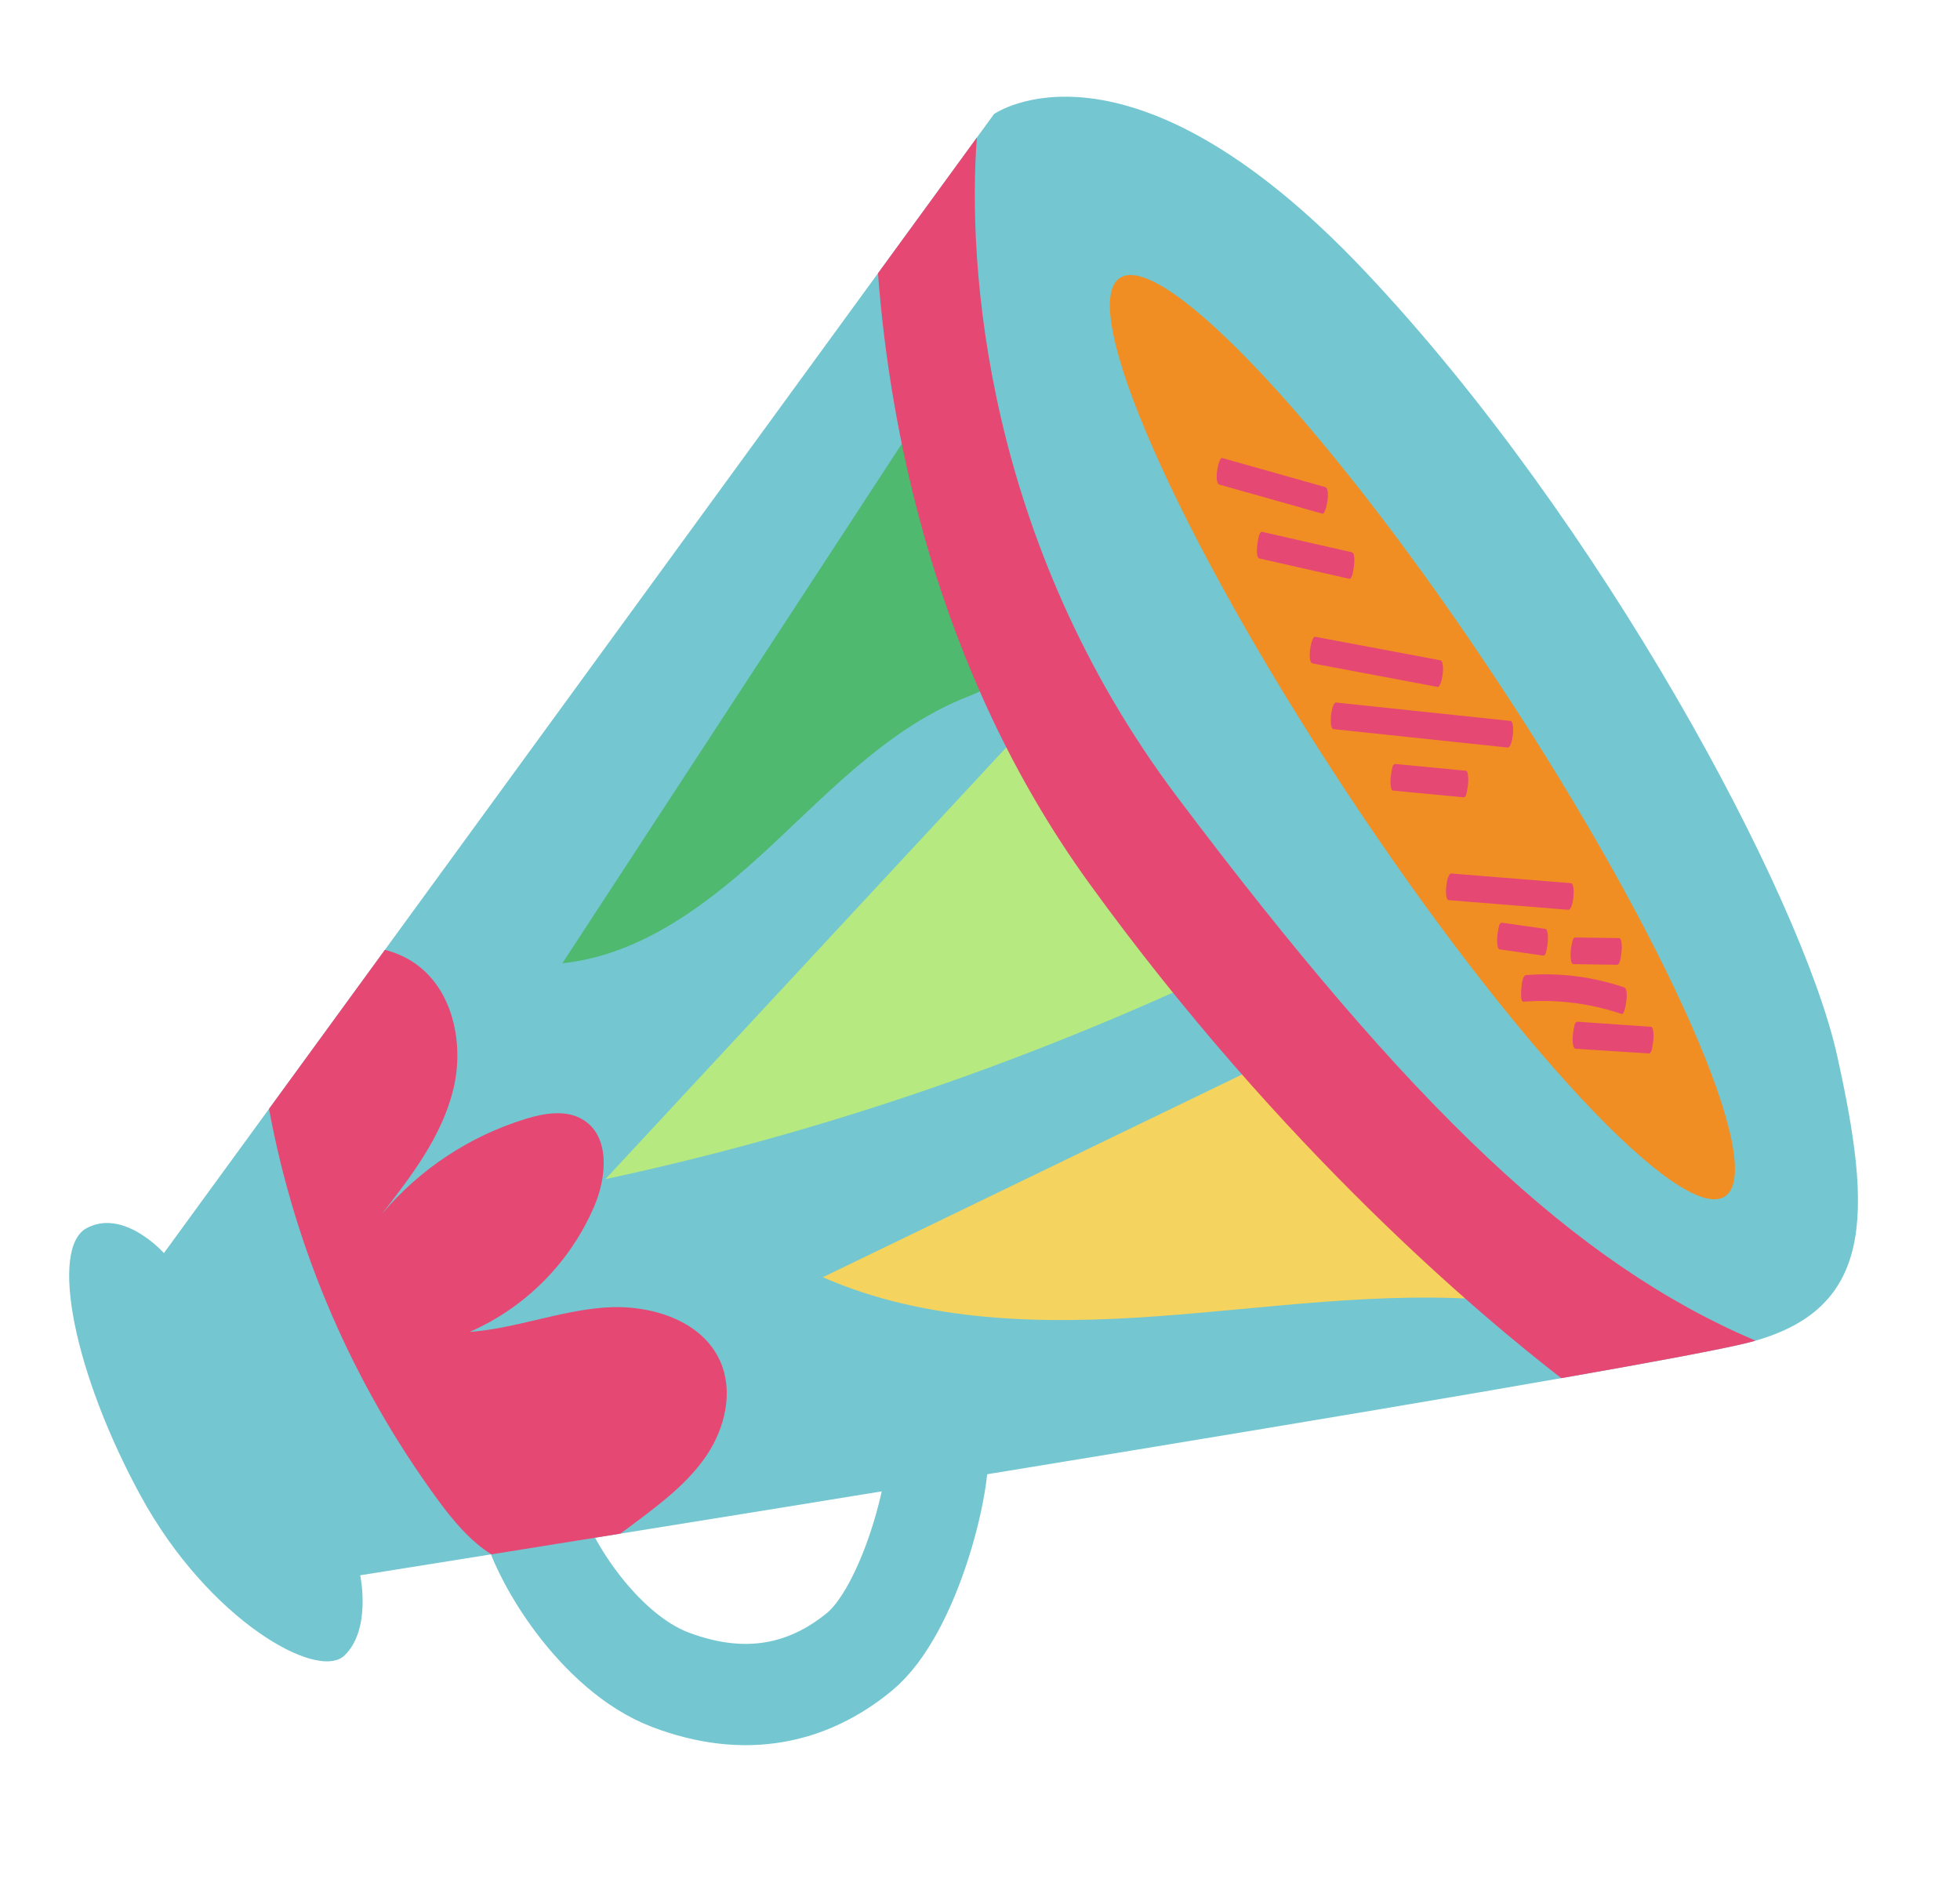<svg width="251" height="242" viewBox="0 0 251 242" fill="none" xmlns="http://www.w3.org/2000/svg">
<path d="M67.918 193.587C69.098 199.483 76.633 211.665 85.845 215.159C95.493 218.819 103.531 216.929 110.017 211.622C116.503 206.315 120.63 189.806 120.04 185.089" stroke="#74C6D1" stroke-width="12.972"/>
<path d="M20.991 160.509L127.293 14.613C127.293 14.613 144.322 2.528 174.719 34.669C205.116 66.811 230.727 114.803 235.256 135.177C239.785 155.552 240.1 167.853 223.865 171.983C207.631 176.113 46.128 201.78 46.128 201.78C46.128 201.78 47.601 208.66 44.133 212.037C40.666 215.415 26.667 207.44 18.041 191.647C9.416 175.853 6.327 159.869 11.101 157.31C15.876 154.75 20.991 160.509 20.991 160.509Z" fill="#74C6D1"/>
<path d="M192.162 87.84C170.765 55.353 148.94 31.964 143.414 35.599C137.887 39.235 150.753 68.518 172.15 101.005C193.547 133.492 215.372 156.881 220.898 153.245C226.425 149.609 213.559 120.326 192.162 87.84Z" fill="#F08E24"/>
<path d="M116.625 55.106L72.015 123.389C82.459 122.282 91.263 115.334 98.948 108.153C106.632 100.972 114.123 93.085 123.898 89.246C125.327 88.684 126.992 88.02 127.43 86.54C127.601 85.579 127.476 84.588 127.07 83.699L116.907 53.219" fill="#4EB96F"/>
<path d="M132.669 91.635L77.525 151.04C102.27 145.739 126.789 137.663 150.592 126.973C142.876 115.222 136.913 102.254 132.852 88.392" fill="#B6E97F"/>
<path d="M164.116 135.186L105.364 163.602C118.615 169.401 133.567 169.649 148.017 168.613C162.468 167.578 176.869 165.345 191.283 166.563L163.057 133.951" fill="#F4D35E"/>
<path fill-rule="evenodd" clip-rule="evenodd" d="M79.421 196.451C73.248 197.444 67.674 198.338 62.93 199.097C60.276 197.45 58.087 194.845 56.193 192.281C45.195 177.318 37.796 160.125 34.451 142.036L49.29 121.67C50.519 121.979 51.703 122.47 52.821 123.187C57.991 126.499 59.51 133.67 58.029 139.629C56.549 145.587 52.697 150.616 48.928 155.468C53.779 149.73 60.178 145.508 67.364 143.305C69.797 142.563 72.614 142.101 74.762 143.488C78.104 145.643 77.694 150.671 76.17 154.343C73.104 161.617 67.368 167.438 60.139 170.61C63.059 170.392 65.92 169.719 68.781 169.047C71.627 168.378 74.472 167.71 77.371 167.488C83.186 167.044 89.915 169.06 92.255 174.425C93.937 178.262 92.853 182.892 90.507 186.391C88.16 189.889 84.743 192.483 81.374 195.014C80.738 195.494 80.086 195.978 79.421 196.451Z" fill="#E54873"/>
<path d="M156.167 62.077L169.354 65.799C169.822 65.919 170.461 62.599 169.696 62.386L156.508 58.664C156.041 58.529 155.402 61.865 156.167 62.077Z" fill="#E54873"/>
<path d="M161.284 71.537L172.773 74.136C173.2 74.247 173.364 72.714 173.392 72.48C173.419 72.246 173.582 70.843 173.114 70.739L161.626 68.124C161.199 68.029 161.042 69.554 161.015 69.788C160.988 70.022 160.809 71.425 161.284 71.537Z" fill="#E54873"/>
<path d="M168.081 84.978L184.097 87.988C184.662 88.093 185.156 84.706 184.439 84.575L168.423 81.565C167.867 81.469 167.364 84.847 168.081 84.978Z" fill="#E54873"/>
<path d="M170.763 93.394L193.081 95.755C193.718 95.821 194.084 92.416 193.423 92.343L171.113 89.989C170.475 89.924 170.109 93.328 170.763 93.394Z" fill="#E54873"/>
<path d="M178.316 101.263L187.379 102.124V102.124C187.793 102.184 187.826 101.464 187.912 101.054C187.953 100.861 187.982 100.665 187.997 100.468C188.043 100.062 188.04 99.653 187.988 99.248C187.958 99.102 187.922 98.738 187.72 98.727L178.714 97.859V97.859C178.289 97.835 178.266 98.539 178.182 98.956C178.144 99.143 178.118 99.332 178.104 99.523C178.046 99.928 178.049 100.339 178.113 100.743C178.143 100.889 178.179 101.253 178.373 101.272L178.316 101.263Z" fill="#E54873"/>
<path d="M201.682 134.308C201.675 134.319 201.682 134.334 201.695 134.335L211.111 134.933V134.933C211.526 134.956 211.555 134.274 211.638 133.866C211.679 133.669 211.706 133.47 211.721 133.269C211.772 132.866 211.766 132.458 211.704 132.056C211.681 131.919 211.646 131.539 211.444 131.528L202.04 130.872V130.872C201.625 130.848 201.597 131.532 201.513 131.939C201.473 132.136 201.445 132.335 201.429 132.536C201.371 132.941 201.374 133.352 201.438 133.756C201.459 133.887 201.5 134.229 201.67 134.28C201.682 134.283 201.689 134.298 201.682 134.308V134.308Z" fill="#E54873"/>
<path d="M195.099 128.312C199.345 127.977 203.615 128.509 207.651 129.875C208.045 130.018 208.243 128.421 208.27 128.22C208.296 128.018 208.475 126.631 207.984 126.471C203.952 125.101 199.684 124.566 195.441 124.899C194.955 124.941 194.859 126.216 194.83 126.563C194.802 126.91 194.663 128.322 195.099 128.312Z" fill="#E54873"/>
<path d="M192.024 121.603L197.581 122.399V122.399C197.994 122.459 198.03 121.738 198.116 121.33C198.157 121.137 198.185 120.941 198.199 120.744C198.245 120.338 198.242 119.928 198.19 119.524C198.152 119.369 198.116 119.022 197.922 118.987L192.365 118.19V118.19C191.951 118.147 191.925 118.862 191.839 119.27C191.799 119.462 191.77 119.658 191.755 119.854C191.706 120.26 191.709 120.67 191.764 121.075C191.794 121.22 191.83 121.568 192.024 121.603Z" fill="#E54873"/>
<path d="M201.445 123.487C201.45 123.493 201.457 123.496 201.464 123.496L207.035 123.581V123.581C207.458 123.587 207.489 122.912 207.574 122.497C207.612 122.309 207.639 122.118 207.653 121.925C207.707 121.52 207.704 121.109 207.644 120.705C207.622 120.567 207.57 120.171 207.376 120.168L201.778 120.082V120.082C201.363 120.059 201.332 120.74 201.246 121.147C201.204 121.341 201.176 121.539 201.16 121.738C201.113 122.141 201.119 122.549 201.177 122.95C201.199 123.085 201.241 123.461 201.426 123.479C201.433 123.479 201.44 123.482 201.445 123.487V123.487Z" fill="#E54873"/>
<path d="M185.517 115.3L200.844 116.538C201.498 116.588 201.815 113.183 201.186 113.126L185.859 111.887C185.205 111.837 184.888 115.243 185.517 115.3Z" fill="#E54873"/>
<path fill-rule="evenodd" clip-rule="evenodd" d="M199.945 176.529C189.723 168.643 164.128 147.212 139.469 113.119C119.604 85.653 113.912 54.498 112.435 35.007L125.098 17.626C123.869 33.733 126.038 69.239 150.772 102.11C180.729 141.921 201.767 161.925 224.815 171.728C224.505 171.816 224.188 171.902 223.866 171.984C220.689 172.792 211.949 174.425 199.945 176.529Z" fill="#E54873"/>
</svg>
